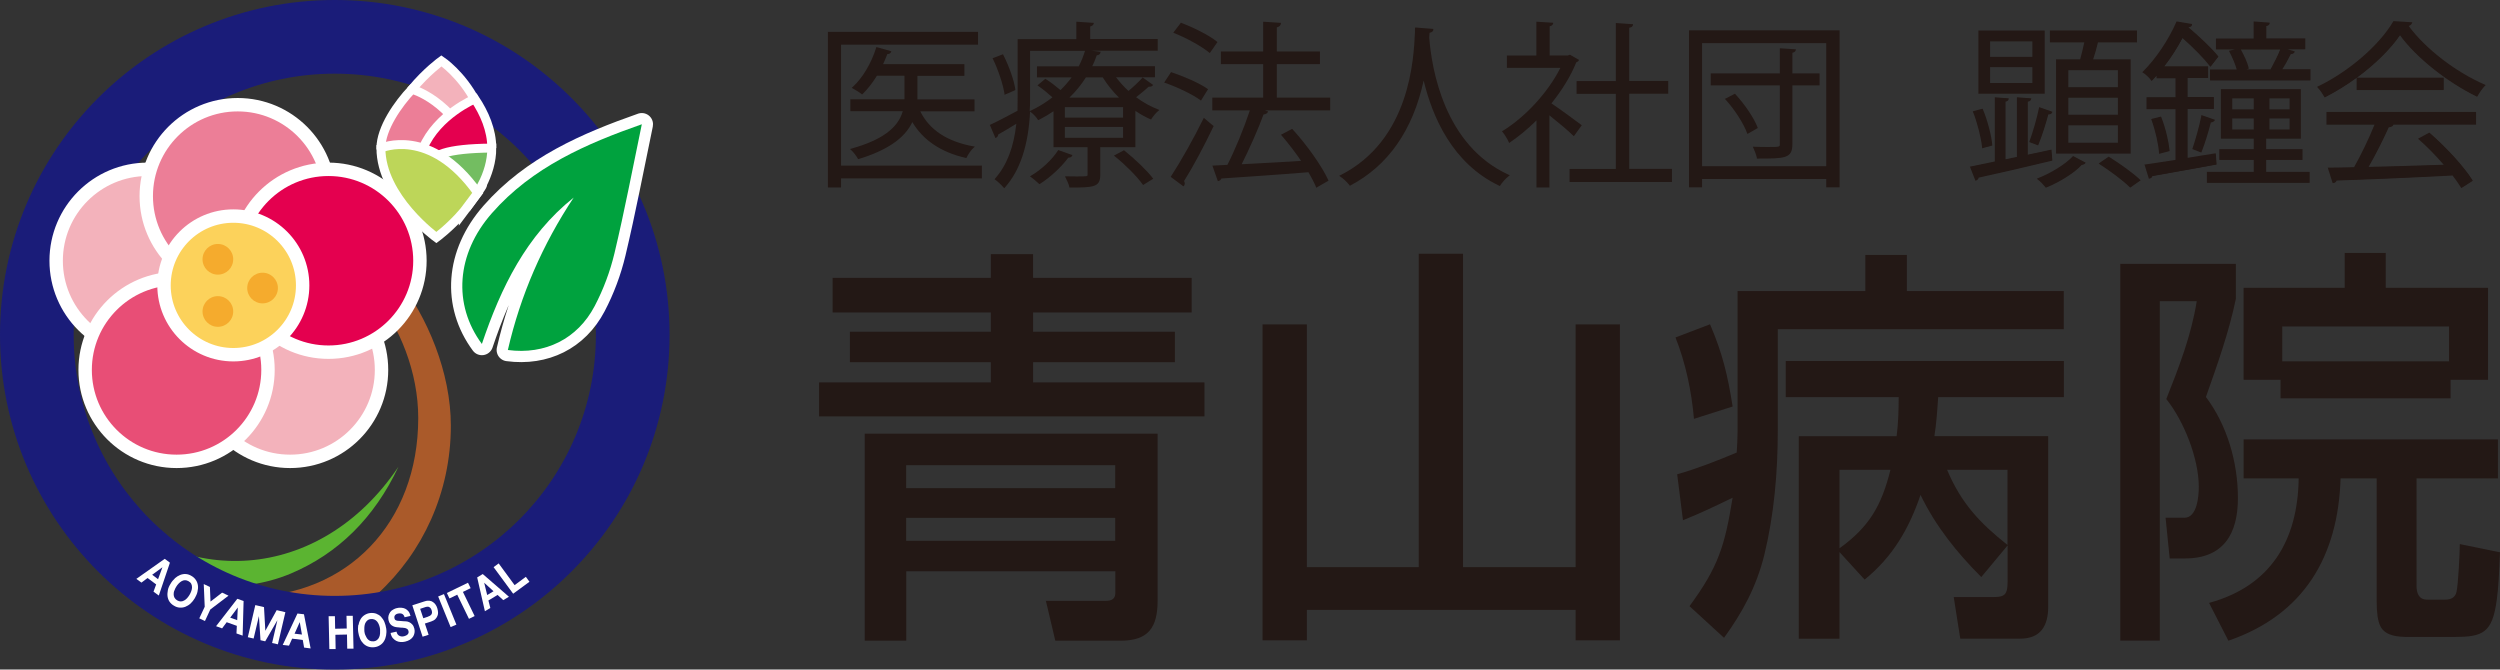 <?xml version="1.0" encoding="UTF-8"?><svg id="_レイヤー_2" xmlns="http://www.w3.org/2000/svg" viewBox="0 0 207 55.44"><rect x="0" y="0" width="207" height="55.44" fill="#333333" stroke="none"/><defs><style>.cls-1{fill:#ec7e97;}.cls-1,.cls-2,.cls-3,.cls-4,.cls-5,.cls-6,.cls-7,.cls-8,.cls-9,.cls-10,.cls-11,.cls-12{stroke:#fff;}.cls-1,.cls-2,.cls-3,.cls-4,.cls-6,.cls-7,.cls-8,.cls-9,.cls-10,.cls-11,.cls-12{stroke-miterlimit:10;}.cls-1,.cls-4,.cls-7,.cls-9,.cls-11,.cls-12{stroke-width:1.11px;}.cls-13{fill:#5bb431;}.cls-14{fill:#aa5a2a;}.cls-2{fill:#bdd659;}.cls-2,.cls-3,.cls-6,.cls-8,.cls-10{stroke-width:.74px;}.cls-15{fill:#1a1c79;}.cls-3,.cls-4{fill:#f3b2bb;}.cls-16{fill:#e95513;}.cls-17{fill:#231815;}.cls-18{fill:#fff;}.cls-19{fill:#00a23e;}.cls-5{fill:none;stroke-linejoin:round;stroke-width:1.86px;}.cls-6{fill:#73bd61;}.cls-7{fill:#fcd25b;}.cls-8{fill:#ec7e97;}.cls-9{fill:#e4004f;}.cls-10{fill:#e4004f;}.cls-11{fill:#f3b2bb;}.cls-20{fill:#f5ab2d;}.cls-12{fill:#e84e76;}</style></defs><g id="header"><path class="cls-17" d="M69.64,15.52h-1.09V2.64h12.43v1.06h-11.34v10.01h11.66v1.06h-11.66v.75h0ZM71.05,13.18l-.02-.04c-.11-.21-.37-.56-.57-.73l-.08-.07.1-.03c2.5-.7,3.86-1.68,4.27-3.1h-4.34v-.99h4.48v-1.95h-2.28c-.37.6-.78,1.12-1.19,1.52l-.04.03-.04-.03c-.19-.16-.53-.35-.75-.48l-.07-.04.06-.05c.82-.73,1.56-1.96,1.97-3.28l.02-.05.05.02,1.13.32.05.02-.02.06c-.05.13-.19.16-.31.17-.12.3-.23.58-.35.83h6.73v.97h-3.89v1.95h4.73v.99h-4.49c.75,1.53,2.23,2.51,4.41,2.9l.11.02-.09.08c-.22.19-.48.57-.59.82l-.02.04h-.04c-2.06-.47-3.55-1.47-4.44-2.97-.63,1.34-2.09,2.34-4.45,3.06h-.04Z"/><path class="cls-17" d="M83.13,15.57l-.04-.05c-.15-.19-.51-.52-.69-.64l-.05-.04.04-.05c.97-1.1,1.55-2.58,1.76-4.54-.52.32-1.04.63-1.5.89,0,.11-.07.22-.18.27l-.05.02-.02-.05-.42-.99-.02-.05.05-.02c.65-.3,1.53-.77,2.24-1.15.01-.38.01-.74.01-1.09V3.24h4.86v-1.44h.06s1.32.09,1.32.09h.06s0,.06,0,.06c-.02.12-.12.2-.29.24v1.04h5.59v.97h-5.49l.7.08h.06s-.01.07-.01.07c-.04.15-.14.22-.31.23-.12.35-.24.64-.37.9h5.19v.92h-3.22c.33.43.67.81,1.03,1.13.4-.33.87-.78,1.14-1.08l.03-.04.04.03.78.56.05.03-.04.05c-.05.06-.14.1-.26.1-.02,0-.05,0-.07,0-.13.13-.61.54-1.04.87.58.43,1.21.78,1.84,1.02l.09.04-.08.06c-.2.16-.46.48-.59.69l-.02.04-.04-.02c-.38-.16-.77-.37-1.26-.7v3.01h-2.91v2.29c0,1.01-.52,1.05-2.51,1.05h-.05v-.05c-.05-.25-.21-.57-.32-.79l-.04-.09h.09c.32.01.61.01.88.01.9,0,.9-.01.9-.16v-2.26h-2.82v-2.98c-.38.26-.79.5-1.22.72l-.05.02-.03-.04c-.12-.21-.39-.49-.6-.64l-.04-.03c-.14,2.81-.83,4.87-2.08,6.28l-.04.05h0ZM88.17,11.41h4.82v-.9h-4.82v.9h0ZM88.17,9.74h4.82v-.87h-4.82v.87h0ZM85.29,4.22v3.85c0,.39,0,.77-.03,1.13l.05-.02c.68-.32,1.29-.7,1.83-1.12-.35-.32-.79-.68-1.18-.95l-.06-.04.06-.05.56-.47.03-.03.03.02c.4.25.86.61,1.23.92.34-.33.64-.68.92-1.05h-2.87v-.92h3.46c.22-.42.38-.84.52-1.28h-4.54ZM88.55,8.08h4.1c-.52-.51-.98-1.09-1.34-1.67h-1.4c-.37.59-.83,1.16-1.36,1.67h0ZM94.65,15.32l-.03-.04c-.47-.66-1.46-1.66-2.32-2.34l-.07-.05.07-.04.73-.39.03-.02.03.02c.89.71,1.89,1.67,2.36,2.29l.04.05-.05.03-.76.47-.04.03h0ZM86.06,15.25l-.03-.03c-.17-.17-.49-.43-.68-.57l-.07-.05.07-.04c.89-.52,1.77-1.35,2.25-2.1l.02-.04.04.02,1.08.38.06.02-.03.06c-.05.1-.14.15-.28.15-.01,0-.02,0-.03,0-.57.77-1.49,1.63-2.36,2.18l-.04.02h0ZM83.17,7.84v-.07c-.11-.76-.51-1.97-.96-2.9l-.03-.05.06-.02.76-.29.05-.02.02.05c.49.96.9,2.14,1,2.87v.04s-.03.02-.03.02c-.47.22-.63.28-.73.32l-.07.03-.07.03h0Z"/><path class="cls-17" d="M108.98,15.53l-.02-.06c-.15-.37-.39-.8-.62-1.21-2.79.23-5.76.42-7.21.52-.04.11-.14.19-.25.21h-.05s-.01-.04-.01-.04l-.41-1.17-.03-.07h.07s1.18-.06,1.18-.06c.62-1.21,1.36-3.01,1.86-4.51h-3.11v-1.06h4.21v-2.77h-3.5v-1.05h3.5V1.8h.06s1.35.09,1.35.09h.06s0,.06,0,.06c-.02.16-.14.27-.34.32v1.99h3.57v1.05h-3.57v2.77h4.42v1.06h-5.41l.21.07.06.02-.03.06c-.05.1-.17.17-.35.19-.43,1.18-1.14,2.78-1.81,4.12.47-.03.97-.05,1.48-.08,1.1-.06,2.27-.12,3.44-.2-.48-.7-1.05-1.45-1.62-2.11l-.05-.05.06-.03.83-.44.04-.02.03.03c1.22,1.34,2.44,3.07,2.96,4.21l.02.05-.05.03-.92.53-.06.03h0ZM97.99,15.43l-.04-.03-.98-.73-.04-.03.03-.04c.8-1.22,1.91-3.19,2.69-4.79l.03-.06.05.05c.58.5.66.56.73.61l.03.03-.02.04c-.76,1.6-1.73,3.41-2.43,4.51.04.08.06.15.06.2,0,.08-.03.16-.09.22l-.03.03h0ZM99.45,8.34l-.05-.04c-.6-.45-1.87-1.07-2.94-1.44l-.07-.02.04-.06.5-.76.02-.04h.04c.96.32,2.3.88,3,1.38l.04.03-.03.04-.53.85-.03.05h0ZM100.18,4.4l-.05-.04c-.6-.5-1.85-1.2-2.91-1.62l-.07-.03.04-.06.56-.73.02-.03h.04c.94.36,2.27,1,2.96,1.56l.04.03-.03.04-.57.82-.04.05h0Z"/><path class="cls-17" d="M124.18,15.4l-.04-.02c-3.88-1.84-5.54-5.71-6.26-8.71-.9,4.12-2.94,7.04-6.07,8.69l-.04.02-.03-.04c-.16-.21-.46-.52-.78-.73l-.08-.05.08-.04c5.8-2.91,6.1-9.66,6.2-11.88v-.3s.02-.06.02-.06h.06s1.39.11,1.39.11h.05v.06c0,.08-.04.21-.31.27l-.03.38c.2,2.61,1.25,8.95,6.58,11.37l.09.04-.07.06c-.26.19-.56.53-.73.8l-.03.04h0Z"/><path class="cls-17" d="M128.31,15.52h-1.09v-5.55c-.75.74-1.5,1.35-2.21,1.83l-.06.04-.02-.06c-.1-.25-.37-.68-.52-.85l-.05-.05.06-.04c1.92-1.18,3.78-3.23,4.78-5.22h-4.43v-1.02h2.44V1.8h.06s1.27.08,1.27.08h.06s0,.06,0,.06c-.02.12-.12.2-.29.24v2.41h1.52l.16-.06.7.4.04.02v.04c-.03.08-.14.15-.22.18-.44,1.1-1.14,2.25-2.05,3.39.72.48,2.09,1.49,2.47,1.78l.04.03-.03.04-.59.82-.04.05-.05-.05c-.39-.39-1.25-1.11-1.97-1.68v5.94h0ZM138.44,15.07h-8.48v-1.08h3.83v-6.22h-3.25v-1.06h3.25V1.91h.06s1.3.09,1.3.09h.06s0,.06,0,.06c-.02.13-.12.21-.31.24v4.4h3.23v1.06h-3.23v6.22h3.54v1.08h0Z"/><path class="cls-17" d="M152.33,15.51h-1.12v-.69h-10.28v.69h-1.08V2.51h12.47v13h0ZM140.93,13.76h10.28V3.57h-10.28v10.19h0ZM145.52,13.13h-.05v-.05c-.05-.25-.19-.62-.3-.85l-.04-.08h.09c.44.02.86.02,1.2.02.92,0,.95,0,.95-.24v-4.86h-5.72v-.99h5.72v-2.08h.06s1.21.08,1.21.08h.06s-.01.06-.01.06c-.02.12-.11.19-.28.23v1.71h2.25v.99h-2.25v4.86c0,1.2-.62,1.2-2.91,1.2h0ZM144.68,11.09l-.02-.06c-.27-.77-1.02-1.95-1.79-2.79l-.05-.05.06-.03.73-.38.04-.02.03.03c.81.88,1.57,2.01,1.85,2.77l.02.04-.04.02-.77.44-.06.03h0Z"/><path class="cls-17" d="M176.38,15.54l-.03-.03c-.54-.55-1.67-1.38-2.51-1.92l-.07-.05.07-.05.73-.5.03-.02.03.02c.93.57,2.01,1.36,2.57,1.89l.05.05-.06.04c-.09.06-.18.12-.77.54l-.04.03h0ZM169.4,15.54l-.03-.03c-.15-.19-.43-.49-.65-.65l-.08-.06.09-.04c1.11-.43,2.32-1.19,2.89-1.81l.03-.03.04.02.95.5.06.03-.04.05c-.06.08-.16.12-.3.14-.55.62-1.79,1.41-2.93,1.87l-.04.02h0ZM163.57,14.97l-.02-.05-.42-1.07-.03-.06h.07c.5-.1,1.08-.22,1.72-.36l.28-.06v-5.31h.06s1.04.08,1.04.08h.06s-.01.06-.01.06c-.02.12-.11.19-.26.22v4.77l.94-.2v-4.93h.06s1.07.08,1.07.08h.06s-.01.06-.01.06c-.01.08-.07.19-.28.22v4.39l1.91-.41h.06s0,.05,0,.05l.06.8v.05s-.04.01-.04.01c-2.05.5-4.42,1.04-6.06,1.4-.01.08-.06.18-.21.24l-.05.02h0ZM176.41,12.72h-6.17v-7.81h2c.11-.41.23-.91.34-1.4h-2.85v-.99h7.21v.99h-3.23c-.1.45-.25.96-.4,1.4h3.11v7.81h0ZM171.26,11.82h4.1v-1.44h-4.1v1.44h0ZM171.26,9.5h4.1v-1.41h-4.1v1.41h0ZM171.26,7.22h4.1v-1.41h-4.1v1.41h0ZM164.12,12.29v-.07c-.08-.8-.39-2.04-.75-2.94l-.02-.06.06-.02.7-.19h.05s.02.03.02.03c.39.95.71,2.16.78,2.96v.05s-.04.01-.04.01l-.73.2-.06.02h0ZM168.77,12.03h-.04s-.02,0-.66-.25l-.05-.02.02-.05c.29-.79.63-1.99.79-2.78v-.06s.07.02.07.02l.99.35.05.02-.02.05c-.03.1-.14.16-.32.17-.19.72-.53,1.81-.83,2.53l-.02.03h0ZM169.3,7.76h-5.49V2.53h5.49v5.23h0ZM164.78,6.87h3.5v-1.31h-3.5v1.31h0ZM164.78,4.71h3.5v-1.28h-3.5v1.28h0Z"/><path class="cls-17" d="M169.82,12.46l.06.8c-2.22.54-4.59,1.08-6.1,1.4,0,.12-.07.19-.18.23l-.42-1.07c.59-.1,1.27-.25,2.05-.41v-5.3l1.04.07c-.02.09-.07.16-.26.17v4.89l1.05-.22v-4.92l1.07.07c-.02.09-.09.16-.28.17v4.51l1.98-.42ZM164.12,9.08c.38.94.7,2.15.78,2.94l-.73.2c-.07-.8-.38-2.03-.75-2.95l.7-.19ZM169.25,2.58v5.12h-5.38V2.58h5.38ZM168.34,4.76v-1.39h-3.61v1.39h3.61ZM168.34,6.93v-1.42h-3.61v1.42h3.61ZM169.88,9.28c-.03.09-.13.13-.31.13-.19.75-.54,1.86-.83,2.56-.01,0-.64-.25-.64-.25.28-.75.63-1.96.79-2.79l1,.35ZM172.63,13.48c-.04.06-.13.1-.26.12-.59.64-1.84,1.43-2.94,1.87-.15-.19-.44-.5-.66-.66,1.1-.42,2.33-1.19,2.91-1.83l.95.5ZM170.3,4.97h1.99c.13-.47.26-1.02.37-1.51h-2.87v-.88h7.1v.88h-3.22c-.1.44-.26,1.01-.44,1.51h3.13v7.7h-6.06v-7.7ZM175.42,7.28v-1.52h-4.21v1.52h4.21ZM175.42,9.56v-1.52h-4.21v1.52h4.21ZM175.42,11.87v-1.55h-4.21v1.55h4.21ZM174.6,13.04c.86.53,1.97,1.33,2.56,1.89-.09.06-.18.12-.78.54-.53-.54-1.64-1.36-2.52-1.93l.73-.5Z"/><path class="cls-17" d="M191.24,15.14h-8.51v-.91h3.88v-.99h-2.85v-.89h2.85v-.87h-2.72v-4.1h6.62v4.1h-2.87v.87h3.01v.89h-3.01v.99h3.6v.91h0ZM187.91,10.72h1.9v-.91h-1.9v.91h0ZM184.83,10.72h1.78v-.91h-1.78v.91h0ZM187.91,9.05h1.9v-.9h-1.9v.9h0ZM184.83,9.05h1.78v-.9h-1.78v.9h0ZM177.94,14.83l-.02-.05-.34-1.1-.02-.06h.06s2.51-.38,2.51-.38v-4.2h-2.4v-.99h2.4v-1.57h-1.57v-.21c-.11.13-.23.26-.36.39l-.05.05-.04-.06c-.15-.22-.47-.51-.67-.63l-.06-.04.05-.05c1.06-1.05,2.1-2.58,2.77-4.11l.02-.04h.04s1.19.2,1.19.2h.05s0,.06,0,.06c-.01.08-.07.21-.3.22.8.67,1.9,1.69,2.46,2.39l.03.03-.03.03-.6.77-.04.06-.04-.06c-.44-.58-1.32-1.49-2.27-2.33-.47.88-.97,1.65-1.51,2.34h3.63v.97h-1.7v1.57h2.18v.99h-2.18v4.05c.42-.07.84-.14,1.27-.21.33-.05.67-.11,1.01-.16h.06s0,.05,0,.05l.06.83v.05s-.04,0-.04,0c-1.25.23-2.55.46-3.65.66-.61.11-1.16.21-1.62.29-.03.1-.12.18-.24.21h-.05ZM178.77,12.75v-.07c-.05-.72-.3-1.86-.63-2.76l-.02-.06.06-.02.7-.18h.05s.02.03.02.03c.38.95.63,2.1.69,2.77v.05s-.04.01-.04.01l-.76.2-.06.02h0ZM182.26,12.63l-.05-.02-.64-.25-.05-.02.02-.05c.24-.7.58-1.9.73-2.7v-.06s.07.02.07.02l1,.35.06.02-.03.06c-.06.09-.17.15-.31.16-.18.72-.5,1.77-.77,2.44l-.02.05h0ZM191.29,6.66h-8.3v-.91h2.21c-.13-.45-.37-1.03-.61-1.47l-.03-.07.07-.02.41-.1h-1.56v-.9h3.12v-1.41h.06s1.21.09,1.21.09h.06s0,.06,0,.06c-.02.15-.15.2-.28.23v1.02h3.23v.9h-1.46l.53.16.06.02-.02.05c-.03.07-.1.16-.31.17-.26.51-.49.93-.7,1.25h2.33v.91h0ZM186.01,5.74h2.03-.04s.04-.07.04-.07c.25-.45.58-1.1.76-1.57h-3.26c.26.46.57,1.11.65,1.54v.05s-.04.01-.04.01l-.14.04h0Z"/><path class="cls-17" d="M181.1,13.16c.76-.13,1.55-.25,2.34-.38l.06.83c-1.96.37-4.02.72-5.31.95-.01.1-.1.18-.2.21l-.34-1.1,2.56-.38v-4.3h-2.4v-.88h2.4v-1.68h-1.56v-.31c-.15.18-.29.34-.45.5-.15-.22-.47-.51-.69-.64,1.27-1.26,2.24-2.9,2.78-4.13l1.18.19c-.01.1-.1.18-.29.18l-.03.06c.91.76,1.97,1.76,2.5,2.42l-.6.78c-.48-.64-1.45-1.61-2.33-2.38-.42.79-.95,1.65-1.61,2.49h3.69v.86h-1.7v1.68h2.18v.88h-2.18v4.17ZM178.82,12.68c-.04-.75-.31-1.89-.63-2.78l.7-.18c.35.88.62,2.02.69,2.75l-.76.21ZM183.31,9.95c-.04.07-.15.13-.31.13-.17.7-.5,1.78-.77,2.47l-.64-.25c.25-.72.59-1.92.73-2.71l1,.35ZM187.58,13.19v1.1h3.6v.8h-8.4v-.8h3.88v-1.1h-2.85v-.78h2.85v-.98h-2.72v-3.99h6.51v3.99h-2.87v.98h3.01v.78h-3.01ZM189.92,4.31c-.03.09-.13.13-.29.13-.19.38-.48.94-.77,1.36h2.38v.8h-8.19v-.8h2.22c-.12-.44-.37-1.07-.63-1.55l.8-.19c.29.5.6,1.17.69,1.6l-.53.15h2.78c-.13-.04-.25-.09-.31-.1.26-.47.61-1.17.79-1.65h-5.34v-.79h3.12v-1.41l1.21.09c-.01.1-.09.16-.28.19v1.13h3.23v.79h-1.78l.89.26ZM184.77,8.1v1.01h1.89v-1.01h-1.89ZM184.77,10.77h1.89v-1.02h-1.89v1.02ZM189.58,9.11v-1.01h-2v1.01h2ZM189.58,10.77v-1.02h-2v1.02h2Z"/><path class="cls-17" d="M203.8,15.58l-.03-.05c-.24-.38-.46-.7-.7-1-3.33.18-7.09.34-9.6.42-.04.12-.13.19-.27.21h-.05s-.02-.04-.02-.04l-.37-1.17-.02-.07h.08c.62,0,1.32-.02,2.1-.04.58-1.03,1.24-2.39,1.69-3.52h-3.98v-1.05h12.39v1.05h-6.85v.03c-.07.14-.23.18-.38.19-.47,1.05-1.1,2.29-1.67,3.28,1.87-.04,4.01-.11,6.22-.18-.68-.78-1.41-1.53-2.07-2.1l-.06-.05.07-.04.83-.45.03-.02.03.02c1.42,1.23,2.88,2.84,3.55,3.92l.03.05-.05.03-.88.56-.05.03h0ZM192.49,8.08l-.03-.05c-.11-.2-.36-.58-.56-.78l-.05-.06.07-.03c2.57-1.24,5.07-3.4,6.24-5.38l.02-.03h.03s1.45.09,1.45.09h.08s-.03.08-.03.08c-.04.11-.14.19-.27.23,1.37,1.87,3.89,3.82,6.31,4.86l.07.03-.06.06c-.2.2-.43.52-.62.86l-.03.05-.05-.02c-2.48-1.22-5.02-3.25-6.34-5.07-.8,1.17-2.09,2.43-3.56,3.51h7.18v1.03h-7.21v-1.02c-.83.61-1.73,1.16-2.61,1.61l-.05.02h0Z"/><path class="cls-17" d="M199.65,1.91c-.04.12-.16.19-.31.22,1.43,1.99,4.08,3.95,6.38,4.95-.23.23-.47.59-.63.88-2.33-1.14-4.96-3.15-6.36-5.12-1.22,1.81-3.66,3.89-6.22,5.18-.12-.2-.36-.58-.57-.79,2.57-1.24,5.11-3.44,6.26-5.4l1.45.09ZM192.7,10.26v-.94h12.28v.94h-7.04l.18.06c-.05.1-.16.15-.35.16-.44.99-1.1,2.31-1.73,3.39,1.95-.04,4.21-.12,6.44-.19-.66-.76-1.42-1.55-2.15-2.19l.84-.45c1.37,1.18,2.85,2.79,3.54,3.91l-.88.56c-.19-.31-.42-.66-.72-1.02-3.55.19-7.33.35-9.67.42-.03.13-.12.19-.23.2l-.37-1.17c.61,0,1.33-.01,2.14-.04.6-1.05,1.29-2.49,1.74-3.63h-4.01ZM195.21,6.49h7.09v.92h-7.09v-.92Z"/><path class="cls-17" d="M85.54,25.87v1.6h11.74v2.52h-11.74v1.67h14.19v2.82h-31.91v-2.82h14.22v-1.67h-11.67v-2.52h11.67v-1.6h-13.1v-2.86h13.1v-1.97h3.5v1.97h13.13v2.86h-13.13ZM95.85,49.75c0,2.18-.75,3.3-3.06,3.3h-5.41l-.78-3.3h4.97c.48,0,.78-.17.78-.65v-1.8h-17.31v5.75h-3.44v-17.14h24.25v13.84ZM75.03,38.52v1.9h17.31v-1.9h-17.31ZM75.03,42.88v1.9h17.31v-1.9h-17.31Z"/><path class="cls-17" d="M108.22,46.96h9.25v-25.95h3.67v25.95h9.32v-20.1h3.67v26.16h-3.67v-2.52h-22.25v2.52h-3.67v-26.16h3.67v20.1Z"/><path class="cls-17" d="M143.46,33.66l-3.2,1.02c-.2-2.28-.68-4.59-1.53-6.74l2.86-1.09c1.05,2.45,1.46,4.22,1.87,6.8ZM139.35,43.08l-.48-3.81c1.7-.48,3.3-1.12,4.93-1.8.03-.54.07-1.12.07-1.67v-11.7h10.58v-2.99h3.44v2.99h12.99v3.16h-23.68v8.44c0,3.43-.31,6.94-1.12,10.27-.65,2.59-1.77,4.69-3.33,6.84l-2.86-2.62c2.41-3.27,2.93-5.03,3.57-8.98-1.33.65-2.76,1.33-4.12,1.87ZM157.21,32.88h-9.35v-2.99h23.03v2.99h-10.41c-.07,1.09-.14,2.14-.31,3.23h9.42v14.15c0,1.53-.61,2.62-2.31,2.62h-4.97l-.54-3.44h2.89c1.22,0,1.57,0,1.57-1.29v-2.99l-2.18,2.62c-2.04-2.04-3.78-4.22-5.03-6.8-.95,2.79-2.31,5.14-4.63,7.01l-2.08-2.28v7.18h-3.37v-16.77h8.1c.14-1.09.17-2.14.17-3.23ZM152.31,38.9v6.5c2.45-1.77,3.47-3.5,4.22-6.5h-4.22ZM166.22,45.12v-6.22h-5c1.16,2.76,2.72,4.42,5,6.22Z"/><path class="cls-17" d="M185.13,21.85v2.89c-.58,2.79-1.53,5.44-2.48,8.13,1.77,2.35,2.65,5.44,2.65,8.37s-1.16,5-4.39,5h-1.26l-.34-3.37h1.56c1.06,0,1.19-1.8,1.19-2.55,0-2.35-1.22-5.44-2.69-7.28,1.05-2.65,2.07-5.27,2.52-8.1h-3.06v28.1h-3.27v-31.19h9.56ZM200.09,39.61v8.88c0,.61.17,1.16.89,1.16h1.5c.44,0,.82-.17.92-.65.14-.61.27-3.2.27-3.95l3.33.68c-.07,1.7-.13,2.99-.27,3.95-.37,2.75-1.16,3.06-3.54,3.06h-3.78c-.85,0-1.84-.07-2.28-.82-.27-.48-.34-1.29-.34-2.04v-10.27h-2.99c-.2,6.46-3.03,11.29-9.29,13.44l-1.6-3.13c5.1-1.39,7.35-5.17,7.42-10.31h-4.56v-3.23h21.06v3.23h-6.74ZM185.77,31.45v-7.62h8.37v-2.89h3.4v2.89h8.47v7.62h-3.1v1.53h-14.08v-1.53h-3.06ZM202.78,29.92v-2.89h-13.81v2.89h13.81Z"/><path class="cls-13" d="M20.42,49.41s.06,0,.09,0c-1.01-.23-2-.54-2.95-.91,2.22.15,4.39-.12,6.52-1.01,3.88-1.64,6.89-4.56,8.91-8.84-6.52,9.7-18.2,10.23-25.2,2.27-1.32-1.85-2.37-3.91-3.06-6.12.6,8.22,7.78,14.63,15.69,14.63Z"/><path class="cls-14" d="M31.08,24.58c1.99,2.5,3.55,6.19,3.55,10.03,0,8.71-5.9,14.76-14.13,14.8,1.58.37,3.23.56,4.92.56,2.02,0,3.98-.28,5.84-.8,3.73-3.41,6.07-8.38,6.07-13.92,0-4.41-1.93-9-4.42-12.19l-1.83,1.52Z"/><path class="cls-15" d="M27.72,0C12.41,0,0,12.41,0,27.72s12.41,27.72,27.72,27.72,27.72-12.41,27.72-27.72S43.03,0,27.72,0ZM27.72,49.34c-11.94,0-21.62-9.68-21.62-21.62S15.78,6.1,27.72,6.1s21.62,9.68,21.62,21.62-9.68,21.62-21.62,21.62Z"/><path class="cls-16" d="M10.99,49.92c-.43-.32-.84-.65-1.25-1,.4.35.82.68,1.25,1Z"/><path class="cls-5" d="M53.14,10.3c-.76,3.65-1.43,7.18-2.26,10.66-.36,1.51-.92,3.01-1.64,4.38-1.43,2.73-4.11,4.05-7.19,3.64,1.05-4.56,2.88-8.74,5.45-12.62-3.93,3.14-6.02,7.44-7.6,12.12-2.41-3.26-2.13-7.46.83-10.83,3.35-3.82,7.85-5.76,12.41-7.36Z"/><path class="cls-18" d="M53.14,10.3c-.76,3.65-1.43,7.18-2.26,10.66-.36,1.51-.92,3.01-1.64,4.38-1.43,2.73-4.11,4.05-7.19,3.64,1.05-4.56,2.88-8.74,5.45-12.62-3.93,3.14-6.02,7.44-7.6,12.12-2.41-3.26-2.13-7.46.83-10.83,3.35-3.82,7.85-5.76,12.41-7.36Z"/><path class="cls-19" d="M53.14,10.3c-.76,3.65-1.43,7.18-2.26,10.66-.36,1.51-.92,3.01-1.64,4.38-1.43,2.73-4.11,4.05-7.19,3.64,1.05-4.56,2.88-8.74,5.45-12.62-3.93,3.14-6.02,7.44-7.6,12.12-2.41-3.26-2.13-7.46.83-10.83,3.35-3.82,7.85-5.76,12.41-7.36Z"/><path class="cls-18" d="M14.07,46.59l-.92,2.72-.44-.32.22-.6-.71-.53-.51.38-.42-.31,2.35-1.66.43.32ZM13.09,47.95l.36-.98h0s-.85.62-.85.62l.49.37Z"/><path class="cls-18" d="M14.48,47.88c.14-.12.28-.21.43-.27.15-.06.31-.09.47-.08.16.01.32.06.48.16.16.09.28.21.37.35s.14.29.16.45c.02.16,0,.33-.04.51-.04.18-.12.35-.22.53-.1.17-.22.32-.35.44-.13.12-.28.21-.43.27s-.31.08-.47.07-.32-.06-.48-.16c-.16-.09-.28-.21-.37-.34-.09-.14-.14-.29-.16-.45-.02-.16,0-.33.03-.5s.11-.35.22-.52c.1-.18.22-.32.36-.45ZM14.43,48.9c-.04.11-.05.21-.05.31,0,.1.02.19.07.28s.12.16.22.22c.1.06.2.09.3.09.1,0,.19-.03.28-.08.09-.05.17-.11.24-.19s.14-.17.2-.27c.06-.1.11-.21.15-.32s.06-.21.06-.31c0-.1-.02-.2-.06-.28-.04-.09-.12-.16-.22-.22-.1-.06-.2-.09-.3-.09-.1,0-.19.03-.28.08-.09.05-.17.12-.25.2-.08.08-.15.18-.21.28-.06.1-.11.2-.14.31Z"/><path class="cls-18" d="M16.85,48.35l.53.25.05,1.21.96-.74.53.25-1.51,1.15-.44.95-.47-.22.45-.96-.08-1.88Z"/><path class="cls-18" d="M20.17,49.76l-.08,2.87-.51-.18.03-.63-.84-.3-.38.51-.5-.18,1.76-2.27.51.18ZM19.64,51.35l.05-1.05h0s-.63.84-.63.84l.58.21Z"/><path class="cls-18" d="M21.86,50.27l.11,1.96h0s.94-1.71.94-1.71l.72.17-.62,2.66-.48-.11.44-1.89h0s-1.01,1.75-1.01,1.75l-.39-.09-.13-2h0s-.44,1.86-.44,1.86l-.48-.11.62-2.66.72.17Z"/><path class="cls-18" d="M25.17,50.87l.55,2.82-.54-.07-.11-.63-.88-.11-.26.58-.52-.06,1.22-2.6.53.06ZM25,52.54l-.18-1.03h0s-.43.96-.43.96l.61.07Z"/><path class="cls-18" d="M27.73,51.01l.02,1.05.96-.02-.02-1.05h.52s.06,2.72.06,2.72h-.52s-.02-1.17-.02-1.17l-.96.02.02,1.18h-.52s-.06-2.72-.06-2.72h.52Z"/><path class="cls-18" d="M29.68,51.76c.03-.18.09-.34.17-.48.08-.14.19-.26.33-.35s.29-.15.47-.17c.18-.02.35,0,.5.05.15.06.29.14.4.26.11.12.21.26.28.43s.12.35.15.55c.03.2.02.39-.01.56-.03.18-.09.34-.17.47-.08.14-.19.25-.33.34s-.29.15-.48.17c-.18.02-.35,0-.5-.05s-.29-.14-.4-.25c-.11-.11-.21-.25-.28-.42-.07-.16-.12-.35-.15-.54-.03-.2-.02-.39,0-.57ZM30.26,52.6c.04.1.09.2.15.28.06.08.14.14.22.18.09.04.19.05.31.04s.21-.05.29-.12c.08-.06.13-.14.17-.23.04-.09.06-.19.07-.31,0-.11,0-.22,0-.34-.01-.12-.04-.23-.08-.34-.04-.11-.09-.2-.15-.28s-.14-.14-.23-.18c-.09-.04-.19-.05-.31-.04s-.21.05-.29.12c-.07.06-.13.14-.17.23s-.06.2-.07.31,0,.23,0,.35c.01.11.04.22.08.33Z"/><path class="cls-18" d="M32.93,52.53c.04.05.09.1.15.12.05.03.12.04.18.05.07,0,.13,0,.2-.02.05-.01.09-.03.14-.05.05-.02.09-.05.13-.08s.07-.08.09-.13.02-.11,0-.18c-.02-.07-.05-.13-.1-.16s-.11-.06-.18-.08c-.07-.01-.15-.02-.24-.03-.09,0-.18,0-.27-.02-.09,0-.18-.02-.27-.03s-.17-.05-.25-.09c-.08-.04-.15-.1-.21-.18s-.1-.18-.13-.3c-.03-.14-.03-.26,0-.37.03-.11.08-.21.14-.3.07-.09.15-.16.25-.21.1-.06.2-.1.3-.12.12-.03.24-.04.36-.03s.23.03.33.08c.1.05.19.12.27.22.08.1.13.22.17.38l-.49.11c-.02-.08-.05-.14-.09-.19s-.08-.08-.13-.1-.1-.03-.16-.03c-.06,0-.12,0-.18.02-.04,0-.08.02-.12.04-.04.02-.07.05-.1.08-.03.03-.05.07-.06.11-.01.04-.01.09,0,.15.01.05.03.09.05.12.02.03.07.05.12.07s.13.03.23.03c.1,0,.22.02.38.03.04,0,.11,0,.19.01.08,0,.17.03.26.07s.17.1.25.19c.08.08.13.2.17.35.03.12.03.24.01.35-.02.11-.06.22-.12.31-.06.09-.15.18-.26.25-.11.07-.24.12-.4.16-.13.03-.26.04-.38.03s-.25-.04-.36-.1-.2-.14-.29-.24c-.08-.11-.14-.24-.17-.41l.49-.11c.02.09.05.16.09.22Z"/><path class="cls-18" d="M35.17,49.79c.14-.05.27-.06.38-.05.12.01.22.05.3.11.09.06.16.13.22.22.06.09.11.19.14.3.03.1.05.21.06.32s-.01.21-.05.31c-.04.1-.1.19-.18.27-.08.08-.2.14-.34.19l-.52.17.31.93-.5.16-.85-2.6,1.02-.33ZM35.43,51.06c.06-.02.11-.04.16-.07.05-.03.09-.06.12-.1s.05-.09.06-.15c0-.06,0-.13-.03-.21-.03-.08-.06-.15-.1-.19-.04-.04-.09-.07-.13-.09s-.1-.02-.16-.01c-.06,0-.11.02-.17.04l-.39.13.26.78.39-.13Z"/><path class="cls-18" d="M36.76,49.19l1.03,2.53-.48.2-1.03-2.53.48-.2Z"/><path class="cls-18" d="M37.22,49.56l-.22-.46,1.75-.85.22.45-.64.31.97,2-.47.23-.97-2-.64.31Z"/><path class="cls-18" d="M39.97,47.53l2.17,1.88-.47.28-.47-.43-.76.46.16.62-.45.27-.64-2.8.46-.28ZM40.86,48.95l-.77-.7h0s.25,1.02.25,1.02l.53-.32Z"/><path class="cls-18" d="M41.29,46.65l1.32,1.8.93-.69.3.41-1.35.99-1.62-2.2.42-.31Z"/><circle class="cls-4" cx="24.02" cy="30.63" r="7.57"/><circle class="cls-11" cx="12.22" cy="21.59" r="7.57"/><circle class="cls-1" cx="19.68" cy="16.24" r="7.57"/><circle class="cls-9" cx="27.2" cy="21.59" r="7.57"/><circle class="cls-12" cx="14.62" cy="30.63" r="7.57"/><circle class="cls-7" cx="19.32" cy="23.63" r="5.74"/><path class="cls-3" d="M34.11,7.39c1.19-1.45,2.44-2.35,2.44-2.35,0,0,1.68,1.12,2.84,3.37l-2.43,2.15-2.93-2.65.07-.51Z"/><path class="cls-8" d="M31.54,12.26c0-1.62,1.41-3.65,2.57-4.87,0,0,3.28.86,5.19,5.26,1.91,4.4-6.61,2.65-7.76-.39Z"/><path class="cls-10" d="M40.72,12.26c0-1.5-.62-2.9-1.4-4.07,0,0-3.1,1.29-4.29,4.07.91,1.53,4.36,1.99,5.69,0"/><path class="cls-6" d="M40.72,12.26c0,1.1-.33,2.14-.81,3.07,0,0,.4-.37-1.11,1.66-3.46-2.48-5.63-4.66,1.92-4.73Z"/><path class="cls-2" d="M38.36,17.57c-1.13,1.3-2.23,2.1-2.23,2.1,0,0-4.59-3.32-4.59-7.41,0,0,4.09-1.84,8.02,3.71-.5.66-1.2,1.6-1.2,1.6Z"/><circle class="cls-20" cx="18.04" cy="21.47" r="1.27"/><circle class="cls-20" cx="21.74" cy="23.85" r="1.27"/><circle class="cls-20" cx="18.04" cy="25.79" r="1.27"/></g></svg>